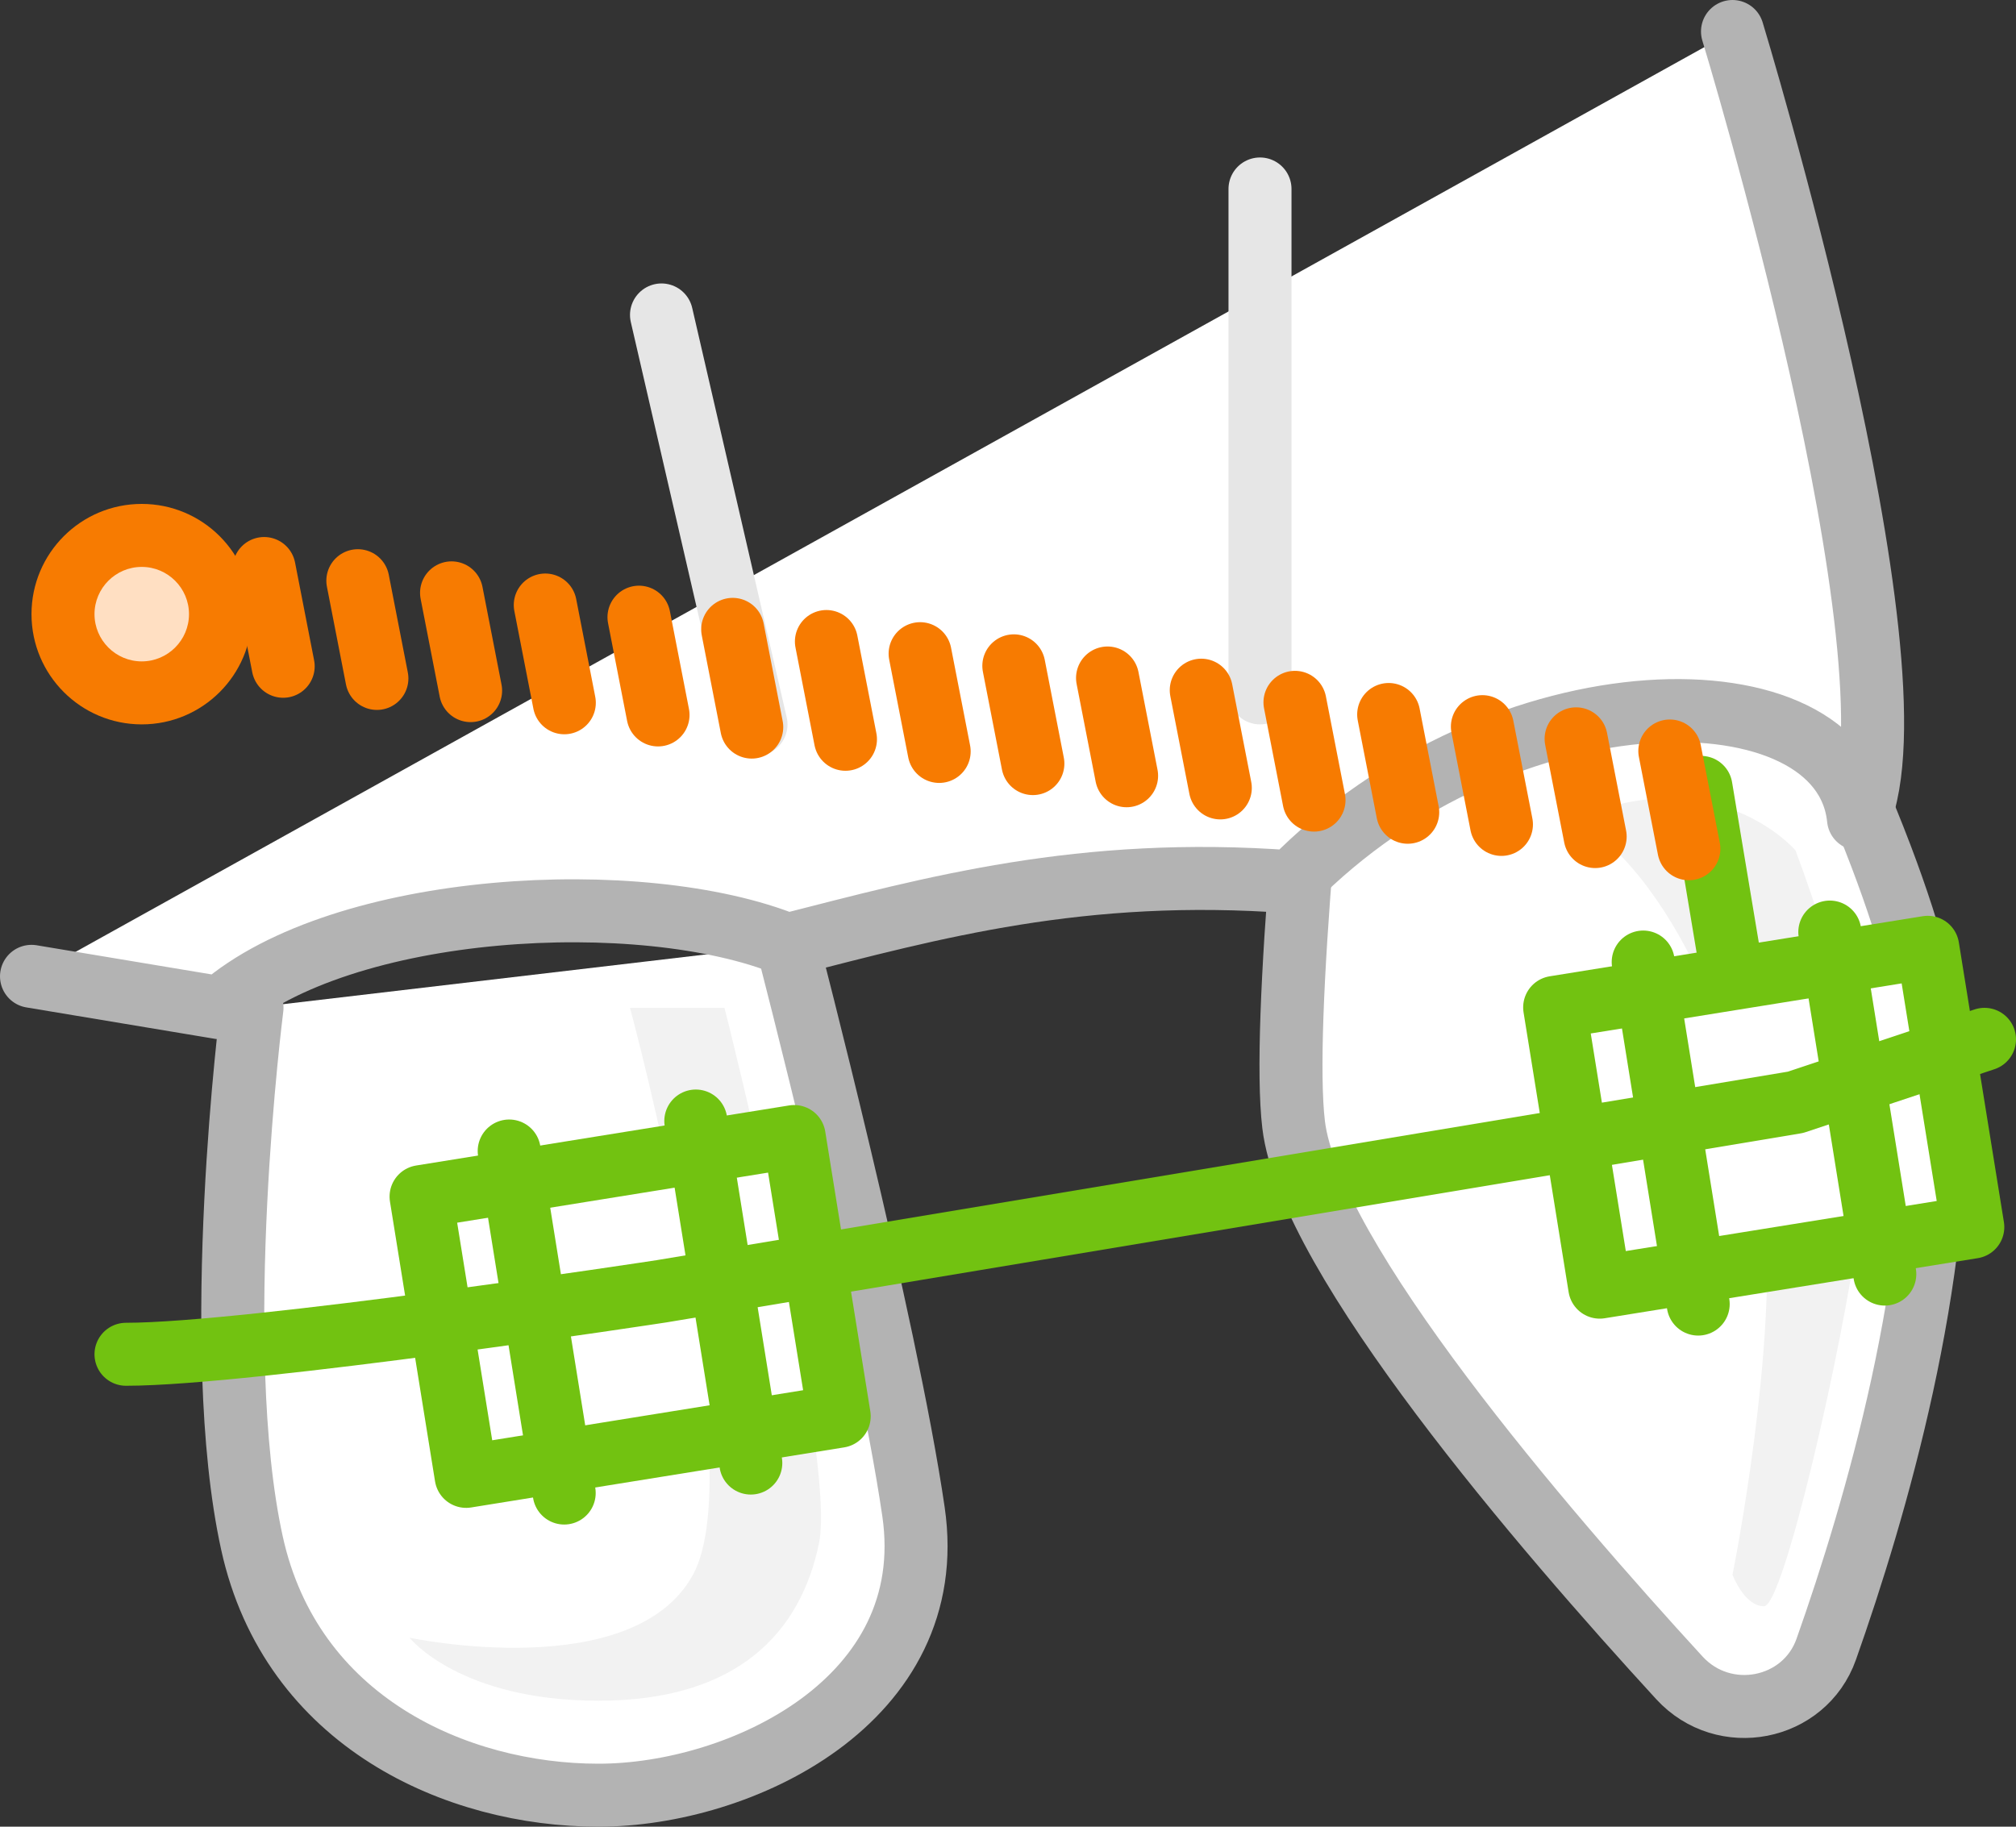 <?xml version="1.0" encoding="iso-8859-1"?>
<!-- Generator: Adobe Illustrator 19.2.0, SVG Export Plug-In . SVG Version: 6.00 Build 0)  -->
<svg version="1.1" xmlns="http://www.w3.org/2000/svg" xmlns:xlink="http://www.w3.org/1999/xlink" x="0px" y="0px"
	 viewBox="0 0 64 58" style="enable-background:new 0 0 64 58;" xml:space="preserve">
<rect x="0" y="0" width="64" height="58" fill="#333333" stroke="none"/>
<g id="_x38_0">
	<path style="fill:#FFFFFF;stroke:#B3B3B3;stroke-width:2;stroke-miterlimit:10;" d="M53.313,53.273
		c1.418,1.546,3.973,1.043,4.663-0.908c1.576-4.454,3.702-11.775,3.446-18.279c-0.075-1.903-0.712-4.278-1.7-6.884
		c-1.189-3.138-2.886-6.611-4.72-9.994c-3.213-5.927-12.241-4.281-12.949,2.367c-0.274,2.574-0.522,5.117-0.71,7.426
		c-0.318,3.898-0.464,7.127-0.276,8.705C41.57,39.93,48.997,48.567,53.313,53.273z"/>
	<path style="fill:#FFFFFF;stroke:#B3B3B3;stroke-width:2;stroke-linecap:round;stroke-linejoin:round;stroke-miterlimit:10;" d="
		M25,30c0,0,3.125,12,4,18s-5.5,9-10,9s-9.751-2.325-11-8c-1.375-6.25,0-17,0-17"/>
	<path style="fill:#FFFFFF;stroke:#B3B3B3;stroke-width:2;stroke-linecap:round;stroke-linejoin:round;stroke-miterlimit:10;" d="
		M55,1c0,0,6.124,20.114,4,25c-0.5-4.875-11.25-4.875-18,2c-6.667-0.5-11.417,0.833-16,2c-4.625-1.875-14.125-1.375-18,2l-6-1"/>
	
		<line style="fill:none;stroke:#E6E6E6;stroke-width:2;stroke-linecap:round;stroke-linejoin:round;stroke-miterlimit:10;" x1="40" y1="22" x2="40" y2="6"/>
	
		<line style="fill:none;stroke:#E6E6E6;stroke-width:2;stroke-linecap:round;stroke-linejoin:round;stroke-miterlimit:10;" x1="24" y1="23" x2="21" y2="10"/>
	<path style="fill:#F2F2F2;" d="M57,27c1.5,4,2.5,8.25,2,12s-2.375,12-3,12s-1-1-1-1s1.5-7.417,1-12c-0.407-3.728-2.583-10-6-12
		C54.5,24.083,57,27,57,27z"/>
	<path style="fill:#F2F2F2;" d="M23,32c0,0,3.583,14.167,3,17s-2.583,5-7,5s-6-2-6-2s7.083,1.5,9-2s-2-18-2-18H23z"/>
	<g>
		
			<rect x="14" y="37" transform="matrix(0.987 -0.159 0.159 0.987 -6.334 3.701)" style="fill:#FFFFFF;stroke:#72C211;stroke-width:2;stroke-linecap:round;stroke-linejoin:round;stroke-miterlimit:10;" width="12" height="9"/>
		
			<line style="fill:none;stroke:#72C211;stroke-width:2;stroke-linecap:round;stroke-linejoin:round;stroke-miterlimit:10;" x1="16.165" y1="36.546" x2="17.911" y2="47.406"/>
		
			<line style="fill:none;stroke:#72C211;stroke-width:2;stroke-linecap:round;stroke-linejoin:round;stroke-miterlimit:10;" x1="22.089" y1="35.594" x2="23.835" y2="46.454"/>
	</g>
	<g>
		
			<rect x="50" y="31" transform="matrix(0.987 -0.159 0.159 0.987 -4.925 9.339)" style="fill:#FFFFFF;stroke:#72C211;stroke-width:2;stroke-linecap:round;stroke-linejoin:round;stroke-miterlimit:10;" width="12" height="9"/>
		
			<line style="fill:none;stroke:#72C211;stroke-width:2;stroke-linecap:round;stroke-linejoin:round;stroke-miterlimit:10;" x1="52.165" y1="30.546" x2="53.911" y2="41.406"/>
		
			<line style="fill:none;stroke:#72C211;stroke-width:2;stroke-linecap:round;stroke-linejoin:round;stroke-miterlimit:10;" x1="58.089" y1="29.594" x2="59.835" y2="40.454"/>
	</g>
	<path style="fill:none;stroke:#72C211;stroke-width:2;stroke-linecap:round;stroke-linejoin:round;stroke-miterlimit:10;" d="M4,43
		c3.917,0,17-2,17-2l36-6l6-2"/>
	<g>
		<circle style="fill:#FFDFC2;" cx="4.5" cy="19.5" r="2.5"/>
		<path style="fill:#F77B01;" d="M4.5,18C5.327,18,6,18.673,6,19.5S5.327,21,4.5,21S3,20.327,3,19.5S3.673,18,4.5,18 M4.5,16
			C2.567,16,1,17.567,1,19.5S2.567,23,4.5,23S8,21.433,8,19.5S6.433,16,4.5,16L4.5,16z"/>
	</g>
	
		<line style="fill:none;stroke:#72C211;stroke-width:2;stroke-linecap:round;stroke-linejoin:round;stroke-miterlimit:10;" x1="55" y1="31" x2="54" y2="25"/>
	<g>
		
			<line style="fill:none;stroke:#F77B01;stroke-width:2;stroke-linecap:round;stroke-linejoin:round;stroke-miterlimit:10;" x1="8.385" y1="18.051" x2="8.99" y2="21.155"/>
		
			<line style="fill:none;stroke:#F77B01;stroke-width:2;stroke-linecap:round;stroke-linejoin:round;stroke-miterlimit:10;" x1="11.36" y1="18.438" x2="11.965" y2="21.541"/>
		
			<line style="fill:none;stroke:#F77B01;stroke-width:2;stroke-linecap:round;stroke-linejoin:round;stroke-miterlimit:10;" x1="14.335" y1="18.824" x2="14.94" y2="21.928"/>
		
			<line style="fill:none;stroke:#F77B01;stroke-width:2;stroke-linecap:round;stroke-linejoin:round;stroke-miterlimit:10;" x1="17.31" y1="19.21" x2="17.915" y2="22.314"/>
		
			<line style="fill:none;stroke:#F77B01;stroke-width:2;stroke-linecap:round;stroke-linejoin:round;stroke-miterlimit:10;" x1="20.285" y1="19.596" x2="20.89" y2="22.7"/>
		
			<line style="fill:none;stroke:#F77B01;stroke-width:2;stroke-linecap:round;stroke-linejoin:round;stroke-miterlimit:10;" x1="23.26" y1="19.983" x2="23.865" y2="23.086"/>
		
			<line style="fill:none;stroke:#F77B01;stroke-width:2;stroke-linecap:round;stroke-linejoin:round;stroke-miterlimit:10;" x1="26.235" y1="20.369" x2="26.84" y2="23.473"/>
		
			<line style="fill:none;stroke:#F77B01;stroke-width:2;stroke-linecap:round;stroke-linejoin:round;stroke-miterlimit:10;" x1="29.21" y1="20.755" x2="29.815" y2="23.859"/>
		
			<line style="fill:none;stroke:#F77B01;stroke-width:2;stroke-linecap:round;stroke-linejoin:round;stroke-miterlimit:10;" x1="32.185" y1="21.141" x2="32.79" y2="24.245"/>
		
			<line style="fill:none;stroke:#F77B01;stroke-width:2;stroke-linecap:round;stroke-linejoin:round;stroke-miterlimit:10;" x1="35.16" y1="21.527" x2="35.765" y2="24.631"/>
		
			<line style="fill:none;stroke:#F77B01;stroke-width:2;stroke-linecap:round;stroke-linejoin:round;stroke-miterlimit:10;" x1="38.135" y1="21.914" x2="38.74" y2="25.017"/>
		
			<line style="fill:none;stroke:#F77B01;stroke-width:2;stroke-linecap:round;stroke-linejoin:round;stroke-miterlimit:10;" x1="41.11" y1="22.3" x2="41.715" y2="25.404"/>
		
			<line style="fill:none;stroke:#F77B01;stroke-width:2;stroke-linecap:round;stroke-linejoin:round;stroke-miterlimit:10;" x1="44.085" y1="22.686" x2="44.69" y2="25.79"/>
		
			<line style="fill:none;stroke:#F77B01;stroke-width:2;stroke-linecap:round;stroke-linejoin:round;stroke-miterlimit:10;" x1="47.06" y1="23.072" x2="47.665" y2="26.176"/>
		
			<line style="fill:none;stroke:#F77B01;stroke-width:2;stroke-linecap:round;stroke-linejoin:round;stroke-miterlimit:10;" x1="50.035" y1="23.459" x2="50.64" y2="26.562"/>
		
			<line style="fill:none;stroke:#F77B01;stroke-width:2;stroke-linecap:round;stroke-linejoin:round;stroke-miterlimit:10;" x1="53.01" y1="23.845" x2="53.615" y2="26.949"/>
	</g>
</g>
<g id="Layer_1">
</g>
</svg>
